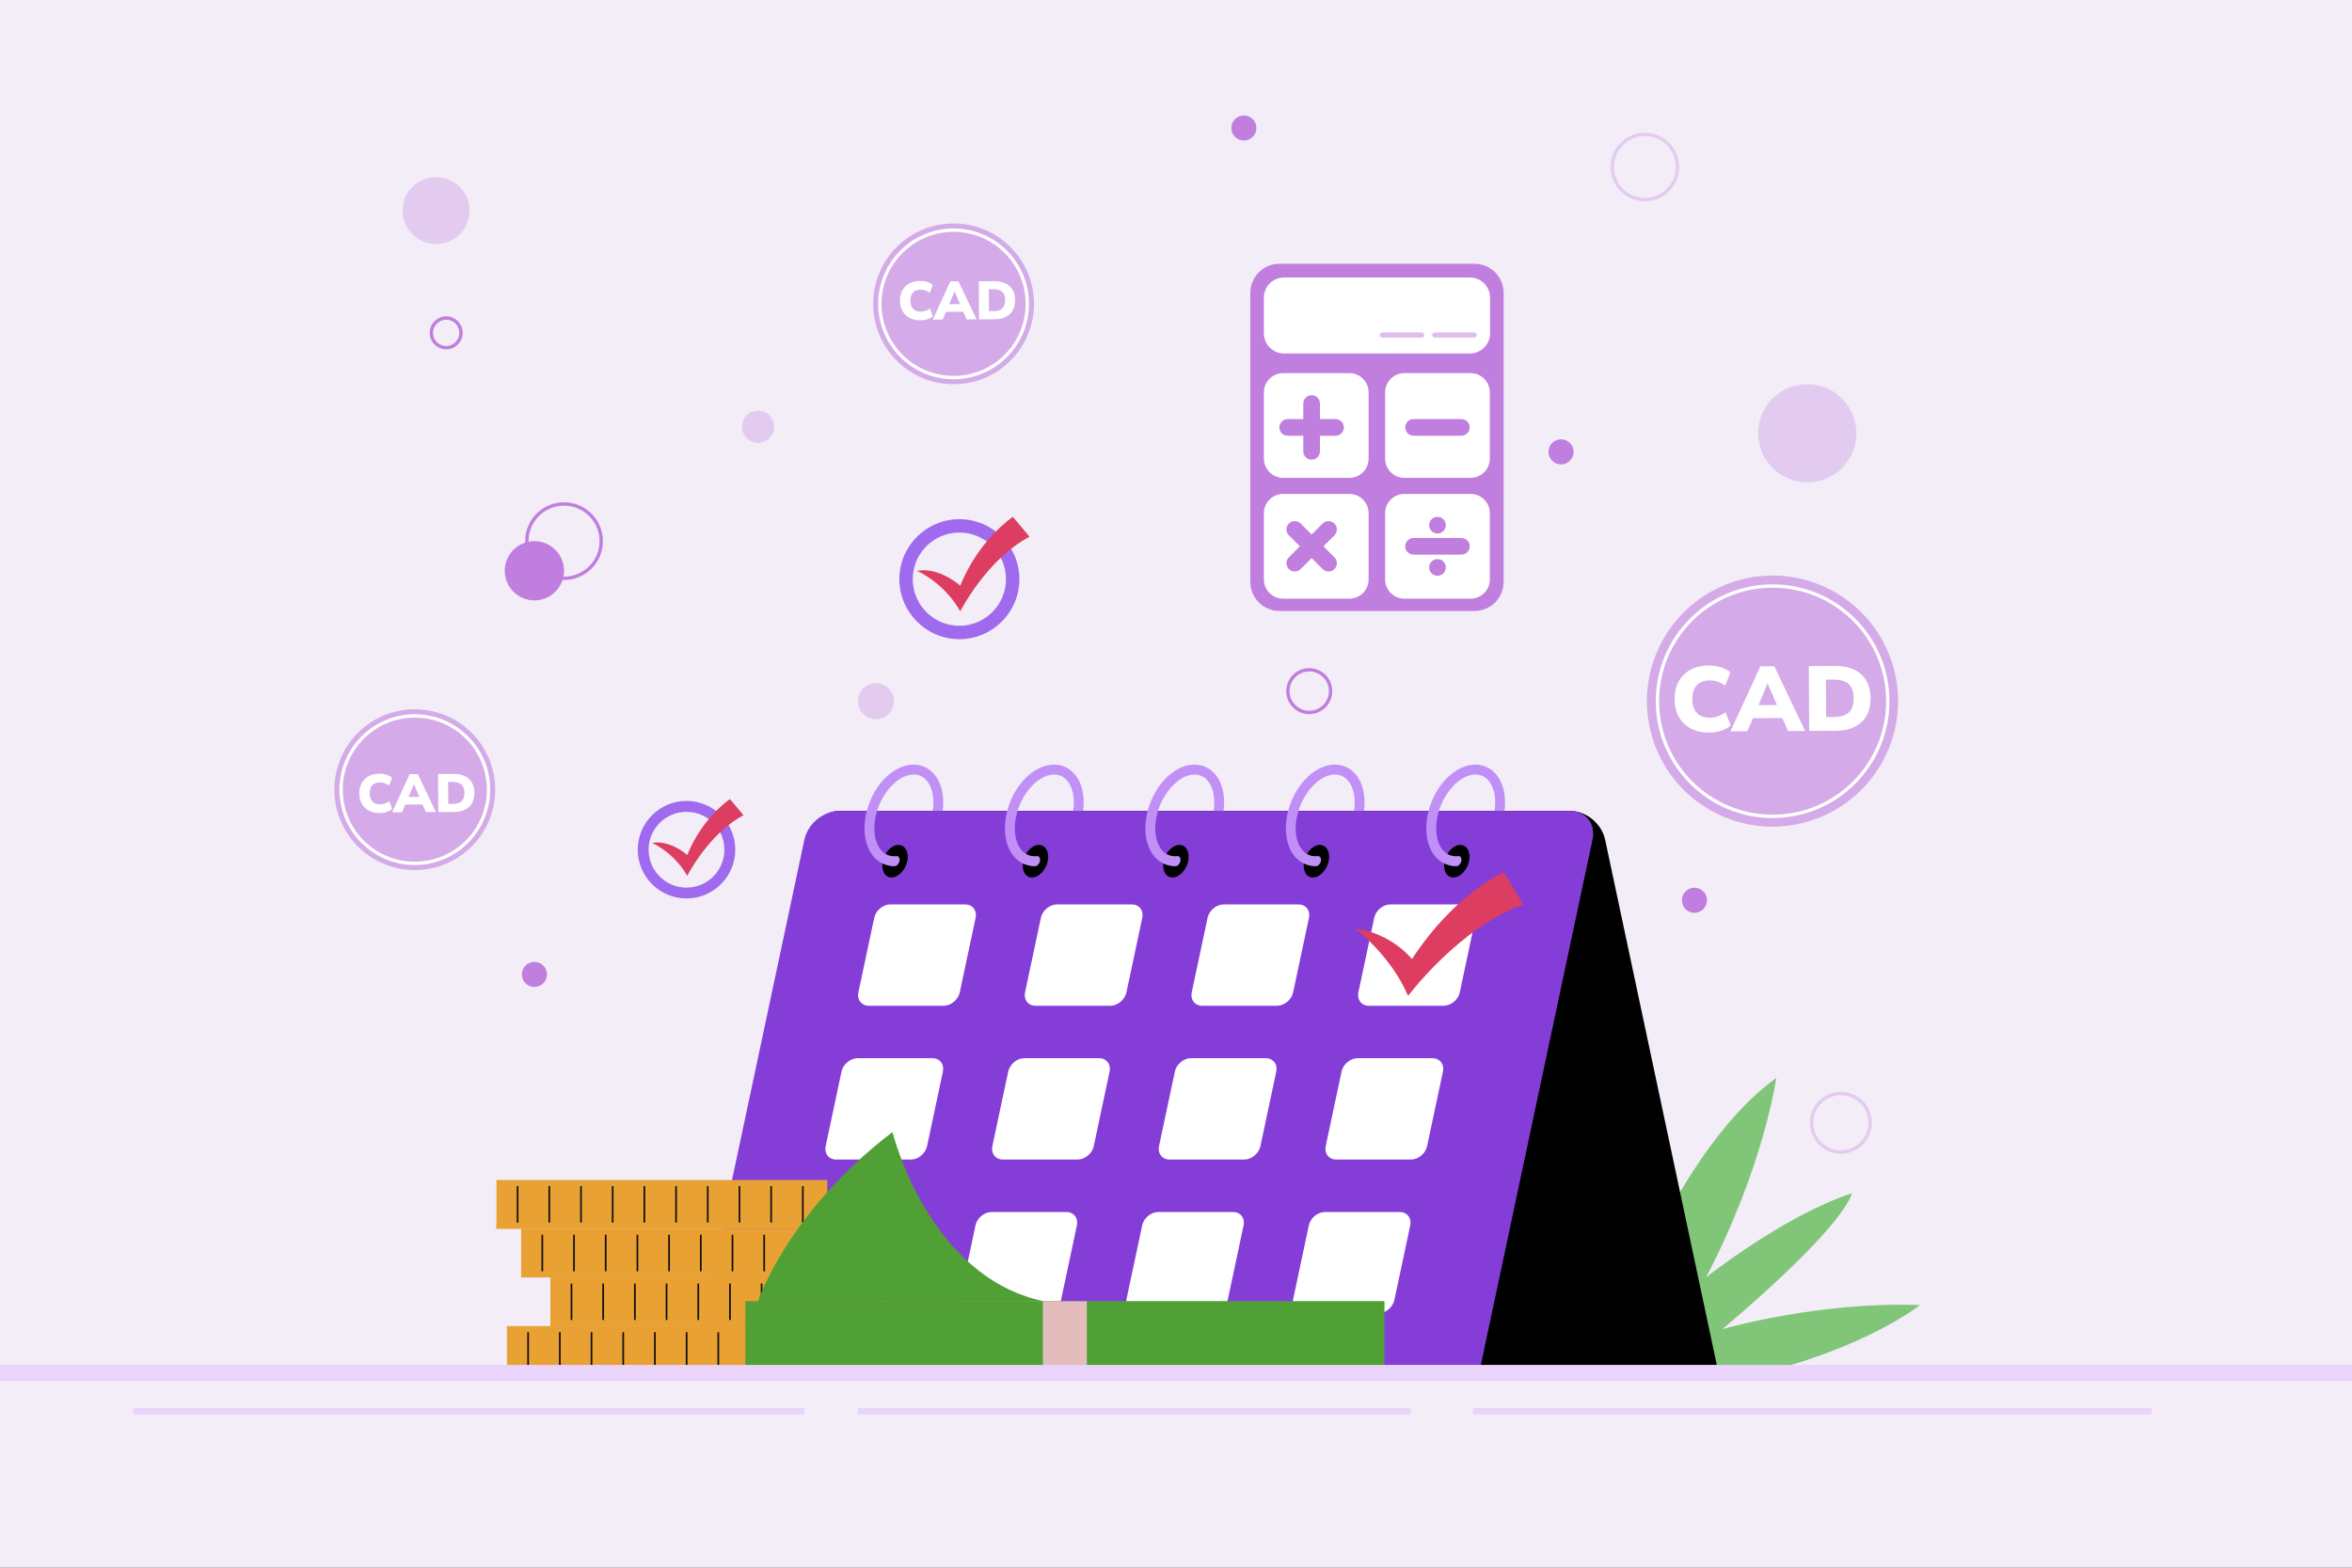 <svg width="720" height="480" viewBox="0 0 720 480" fill="none" xmlns="http://www.w3.org/2000/svg">
<rect x="0" y="0" width="720" height="480" fill="#333333" stroke="none"/>
<g clip-path="url(#clip0_1817_1644)">
<rect width="720" height="480" fill="#F2EDF6"/>
<path d="M489.509 420.942C489.509 420.942 509.785 354.616 543.752 330.059C543.752 330.059 540.024 357.125 522.247 391.122C522.247 391.122 546.168 372.157 566.895 365.358C566.895 365.358 566.045 374.113 527.254 406.974C527.254 406.974 556.624 398.413 587.744 399.611C587.744 399.611 570.796 413.077 536.911 420.952H489.509V420.942Z" fill="#80C578"/>
<path opacity="0.6" d="M578.041 229.541C586.256 209.97 577.049 187.445 557.478 179.23C537.907 171.015 515.382 180.221 507.167 199.793C498.952 219.364 508.158 241.889 527.73 250.104C547.301 258.319 569.826 249.112 578.041 229.541Z" fill="#C07EDF"/>
<path d="M542.636 249.95C562.108 249.95 577.894 234.164 577.894 214.692C577.894 195.22 562.108 179.435 542.636 179.435C523.164 179.435 507.379 195.22 507.379 214.692C507.379 234.164 523.164 249.95 542.636 249.95Z" stroke="white" stroke-width="1.024" stroke-miterlimit="10"/>
<path d="M523.211 224.308C521.05 224.318 519.186 223.898 517.599 223.059C516.022 222.219 514.793 221.031 513.933 219.495C513.073 217.969 512.632 216.167 512.622 214.078C512.622 211.999 513.032 210.187 513.871 208.661C514.721 207.135 515.93 205.937 517.496 205.077C519.063 204.217 520.937 203.776 523.098 203.766C524.47 203.766 525.719 203.94 526.836 204.309C527.952 204.677 528.914 205.2 529.703 205.865L528.146 209.961C527.276 209.347 526.487 208.917 525.76 208.681C525.033 208.446 524.214 208.323 523.292 208.333C521.603 208.333 520.302 208.835 519.401 209.818C518.49 210.801 518.049 212.214 518.06 214.047C518.07 215.89 518.531 217.304 519.452 218.276C520.364 219.259 521.674 219.741 523.364 219.731C524.286 219.731 525.105 219.597 525.832 219.352C526.559 219.106 527.348 218.666 528.208 218.041L529.805 222.117C529.017 222.792 528.064 223.325 526.938 223.704C525.812 224.083 524.572 224.277 523.221 224.287L523.211 224.308Z" fill="white"/>
<path d="M529.743 223.929L538.877 204.022L543.158 204.001L552.589 223.806L547.377 223.837L544.95 218.389L546.957 219.843L535.293 219.905L537.26 218.43L534.894 223.909L529.743 223.939V223.929ZM541.018 209.388L537.792 217.232L536.973 215.911L545.226 215.86L544.53 217.191L541.161 209.378H541.018V209.388Z" fill="white"/>
<path d="M553.828 223.796L553.716 203.94L561.683 203.899C564.048 203.889 566.035 204.278 567.663 205.066C569.281 205.855 570.51 206.981 571.36 208.456C572.2 209.92 572.63 211.692 572.64 213.76C572.65 215.829 572.241 217.601 571.411 219.096C570.582 220.58 569.363 221.727 567.755 222.536C566.148 223.345 564.151 223.755 561.795 223.765L553.828 223.806V223.796ZM559.01 219.546H561.488C563.516 219.526 565.021 219.044 566.004 218.102C566.987 217.16 567.469 215.716 567.458 213.781C567.448 211.846 566.946 210.412 565.953 209.48C564.96 208.548 563.454 208.087 561.427 208.098H558.949L559.01 219.546Z" fill="white"/>
<path opacity="0.6" d="M139.814 262.779C151.409 255.69 155.062 240.544 147.973 228.949C140.884 217.354 125.738 213.701 114.143 220.79C102.548 227.878 98.895 243.025 105.984 254.62C113.073 266.215 128.219 269.868 139.814 262.779Z" fill="#C07EDF"/>
<path d="M142.94 257.735C151.754 248.921 151.754 234.631 142.94 225.817C134.126 217.003 119.836 217.003 111.022 225.817C102.208 234.631 102.208 248.921 111.022 257.735C119.836 266.549 134.126 266.549 142.94 257.735Z" stroke="white" stroke-width="1.024" stroke-miterlimit="10"/>
<path d="M116.2 248.936C114.93 248.936 113.835 248.7 112.903 248.199C111.971 247.707 111.254 247.011 110.752 246.11C110.24 245.208 109.984 244.154 109.984 242.935C109.984 241.716 110.22 240.651 110.722 239.761C111.213 238.87 111.93 238.163 112.852 237.661C113.773 237.159 114.869 236.893 116.139 236.893C116.948 236.893 117.675 236.996 118.33 237.211C118.986 237.426 119.549 237.733 120.02 238.122L119.108 240.529C118.596 240.17 118.136 239.914 117.706 239.771C117.275 239.627 116.794 239.566 116.262 239.566C115.268 239.566 114.511 239.863 113.978 240.436C113.446 241.01 113.179 241.839 113.19 242.925C113.19 244 113.466 244.829 114.009 245.413C114.541 245.987 115.309 246.273 116.303 246.273C116.845 246.273 117.327 246.191 117.747 246.048C118.166 245.905 118.637 245.649 119.139 245.28L120.081 247.676C119.62 248.076 119.057 248.393 118.402 248.608C117.736 248.833 117.019 248.946 116.221 248.946L116.2 248.936Z" fill="white"/>
<path d="M120.039 248.711L125.395 237.026H127.904L133.444 248.639L130.382 248.659L128.958 245.464L130.136 246.314L123.295 246.355L124.453 245.485L123.07 248.7L120.039 248.721V248.711ZM126.654 240.18L124.76 244.789L124.279 244.01L129.122 243.98L128.713 244.758L126.736 240.17H126.654V240.18Z" fill="white"/>
<path d="M134.171 248.639L134.109 236.985L138.789 236.965C140.182 236.965 141.349 237.19 142.302 237.651C143.254 238.112 143.971 238.777 144.473 239.638C144.964 240.498 145.22 241.542 145.23 242.751C145.23 243.969 144.995 245.004 144.514 245.884C144.032 246.755 143.315 247.43 142.363 247.902C141.421 248.373 140.254 248.618 138.861 248.618L134.181 248.649L134.171 248.639ZM137.222 246.14H138.677C139.864 246.13 140.745 245.843 141.329 245.29C141.902 244.737 142.189 243.887 142.179 242.761C142.179 241.624 141.882 240.785 141.298 240.232C140.714 239.689 139.834 239.412 138.636 239.423H137.181L137.222 246.14Z" fill="white"/>
<path opacity="0.6" d="M309.311 110.432C318.92 100.822 318.92 85.242 309.311 75.632C299.701 66.022 284.12 66.022 274.51 75.632C264.901 85.242 264.901 100.822 274.51 110.432C284.12 120.042 299.701 120.042 309.311 110.432Z" fill="#C07EDF"/>
<path d="M291.912 115.607C304.377 115.607 314.482 105.503 314.482 93.038C314.482 80.573 304.377 70.468 291.912 70.468C279.448 70.468 269.343 80.573 269.343 93.038C269.343 105.503 279.448 115.607 291.912 115.607Z" stroke="white" stroke-width="1.024" stroke-miterlimit="10"/>
<path d="M281.724 98.066C280.454 98.066 279.358 97.83 278.426 97.328C277.494 96.837 276.778 96.141 276.276 95.239C275.764 94.338 275.508 93.284 275.508 92.065C275.508 90.846 275.743 89.781 276.245 88.89C276.737 87.999 277.453 87.293 278.375 86.791C279.297 86.289 280.392 86.023 281.662 86.023C282.471 86.023 283.198 86.126 283.854 86.341C284.509 86.556 285.072 86.863 285.533 87.252L284.622 89.658C284.11 89.3 283.649 89.044 283.219 88.901C282.789 88.757 282.307 88.696 281.775 88.696C280.782 88.696 280.024 88.993 279.491 89.566C278.959 90.14 278.693 90.969 278.703 92.055C278.703 93.13 278.979 93.959 279.522 94.543C280.054 95.117 280.823 95.403 281.816 95.403C282.359 95.403 282.84 95.321 283.26 95.178C283.68 95.035 284.151 94.778 284.652 94.41L285.594 96.806C285.134 97.206 284.57 97.523 283.915 97.738C283.249 97.963 282.533 98.076 281.734 98.076L281.724 98.066Z" fill="white"/>
<path d="M285.554 97.84L290.909 86.156H293.418L298.958 97.769L295.896 97.789L294.473 94.594L295.651 95.444L288.81 95.485L289.967 94.615L288.585 97.83L285.554 97.851V97.84ZM292.169 89.31L290.274 93.918L289.793 93.14L294.637 93.109L294.227 93.888L292.251 89.3H292.169V89.31Z" fill="white"/>
<path d="M299.695 97.769L299.634 86.115L304.314 86.095C305.706 86.095 306.874 86.32 307.826 86.781C308.778 87.242 309.495 87.907 309.997 88.767C310.488 89.628 310.745 90.672 310.755 91.881C310.755 93.099 310.519 94.133 310.038 95.014C309.557 95.885 308.84 96.56 307.887 97.031C306.945 97.502 305.778 97.748 304.385 97.748L299.705 97.779L299.695 97.769ZM302.737 95.27H304.191C305.379 95.26 306.259 94.973 306.843 94.42C307.416 93.867 307.703 93.017 307.693 91.891C307.693 90.754 307.396 89.914 306.812 89.361C306.229 88.819 305.348 88.542 304.15 88.552H302.696L302.737 95.27Z" fill="white"/>
<path opacity="0.3" d="M566.982 352.046C571.55 350.142 573.709 344.896 571.805 340.328C569.901 335.761 564.654 333.601 560.087 335.506C555.519 337.41 553.36 342.656 555.264 347.224C557.168 351.791 562.415 353.95 566.982 352.046Z" stroke="#C07EDF" stroke-width="1.024" stroke-miterlimit="10"/>
<path d="M163.59 183.828C168.601 183.828 172.663 179.766 172.663 174.755C172.663 169.744 168.601 165.682 163.59 165.682C158.58 165.682 154.518 169.744 154.518 174.755C154.518 179.766 158.58 183.828 163.59 183.828Z" fill="#C07EDF"/>
<path d="M141.124 101.916C141.124 104.425 139.096 106.452 136.587 106.452C134.078 106.452 132.051 104.425 132.051 101.916C132.051 99.407 134.078 97.38 136.587 97.38C139.096 97.38 141.124 99.407 141.124 101.916Z" stroke="#C07EDF" stroke-width="1.024" stroke-miterlimit="10"/>
<path d="M400.787 218.143C404.395 218.143 407.32 215.218 407.32 211.61C407.32 208.002 404.395 205.077 400.787 205.077C397.179 205.077 394.254 208.002 394.254 211.61C394.254 215.218 397.179 218.143 400.787 218.143Z" stroke="#C07EDF" stroke-width="1.024" stroke-miterlimit="10"/>
<path opacity="0.3" d="M553.245 147.7C561.547 147.7 568.277 140.97 568.277 132.668C568.277 124.365 561.547 117.635 553.245 117.635C544.942 117.635 538.212 124.365 538.212 132.668C538.212 140.97 544.942 147.7 553.245 147.7Z" fill="#C07EDF"/>
<path opacity="0.3" d="M508.225 59.945C513.094 57.356 514.942 51.311 512.354 46.442C509.765 41.574 503.719 39.725 498.851 42.314C493.982 44.903 492.134 50.948 494.722 55.817C497.311 60.686 503.357 62.534 508.225 59.945Z" stroke="#C07EDF" stroke-width="1.024" stroke-miterlimit="10"/>
<path d="M184.051 165.693C184.051 171.98 178.951 177.08 172.664 177.08C166.376 177.08 161.276 171.98 161.276 165.693C161.276 159.405 166.376 154.305 172.664 154.305C178.951 154.305 184.051 159.405 184.051 165.693Z" stroke="#C07EDF" stroke-width="1.024" stroke-miterlimit="10"/>
<path d="M477.865 142.191C479.986 142.191 481.706 140.472 481.706 138.351C481.706 136.23 479.986 134.511 477.865 134.511C475.745 134.511 474.025 136.23 474.025 138.351C474.025 140.472 475.745 142.191 477.865 142.191Z" fill="#C07EDF"/>
<path d="M167.441 298.355C167.441 300.475 165.721 302.196 163.601 302.196C161.481 302.196 159.761 300.475 159.761 298.355C159.761 296.236 161.481 294.515 163.601 294.515C165.721 294.515 167.441 296.236 167.441 298.355Z" fill="#C07EDF"/>
<path d="M522.554 275.643C522.554 277.762 520.834 279.483 518.714 279.483C516.594 279.483 514.874 277.762 514.874 275.643C514.874 273.523 516.594 271.802 518.714 271.802C520.834 271.802 522.554 273.523 522.554 275.643Z" fill="#C07EDF"/>
<path d="M384.618 39.194C384.618 41.314 382.897 43.034 380.778 43.034C378.658 43.034 376.938 41.314 376.938 39.194C376.938 37.075 378.658 35.354 380.778 35.354C382.897 35.354 384.618 37.075 384.618 39.194Z" fill="#C07EDF"/>
<path opacity="0.3" d="M273.674 214.692C273.674 217.744 271.206 220.212 268.154 220.212C265.103 220.212 262.635 217.744 262.635 214.692C262.635 211.641 265.103 209.173 268.154 209.173C271.206 209.173 273.674 211.641 273.674 214.692Z" fill="#C07EDF"/>
<path opacity="0.3" d="M143.745 64.478C143.745 70.14 139.158 74.728 133.495 74.728C127.832 74.728 123.244 70.14 123.244 64.478C123.244 58.815 127.832 54.227 133.495 54.227C139.158 54.227 143.745 58.815 143.745 64.478Z" fill="#C07EDF"/>
<path opacity="0.3" d="M232.068 135.586C234.794 135.586 237.003 133.376 237.003 130.65C237.003 127.924 234.794 125.714 232.068 125.714C229.342 125.714 227.132 127.924 227.132 130.65C227.132 133.376 229.342 135.586 232.068 135.586Z" fill="#C07EDF"/>
<path d="M284.919 420.942H526.19L491.363 257.077C490.329 252.223 485.567 248.291 480.713 248.291H257.014C252.16 248.291 249.067 252.223 250.102 257.077L284.929 420.942H284.919Z" fill="black"/>
<path d="M452.686 420.942H211.414L246.241 257.077C247.276 252.223 252.037 248.291 256.891 248.291H480.59C485.444 248.291 488.537 252.223 487.503 257.077L452.675 420.942H452.686Z" fill="#853DD8"/>
<path d="M288.841 307.951H265.995C263.732 307.951 262.288 306.118 262.769 303.854L267.623 281.008C268.104 278.745 270.327 276.912 272.59 276.912H295.436C297.699 276.912 299.143 278.745 298.662 281.008L293.808 303.854C293.326 306.118 291.104 307.951 288.841 307.951Z" fill="white"/>
<path d="M339.859 307.951H317.013C314.749 307.951 313.306 306.118 313.787 303.854L318.641 281.008C319.122 278.745 321.344 276.912 323.607 276.912H346.453C348.716 276.912 350.16 278.745 349.679 281.008L344.825 303.854C344.344 306.118 342.122 307.951 339.859 307.951Z" fill="white"/>
<path d="M390.886 307.951H368.04C365.777 307.951 364.333 306.118 364.814 303.854L369.668 281.008C370.149 278.745 372.372 276.912 374.635 276.912H397.481C399.744 276.912 401.188 278.745 400.706 281.008L395.853 303.854C395.371 306.118 393.149 307.951 390.886 307.951Z" fill="white"/>
<path d="M441.903 307.951H419.057C416.793 307.951 415.35 306.118 415.831 303.854L420.685 281.008C421.166 278.745 423.388 276.912 425.651 276.912H448.497C450.76 276.912 452.204 278.745 451.723 281.008L446.869 303.854C446.388 306.118 444.166 307.951 441.903 307.951Z" fill="white"/>
<path d="M278.826 355.035H255.98C253.717 355.035 252.273 353.202 252.755 350.939L257.609 328.093C258.09 325.83 260.312 323.997 262.575 323.997H285.421C287.684 323.997 289.128 325.83 288.647 328.093L283.793 350.939C283.312 353.202 281.09 355.035 278.826 355.035Z" fill="white"/>
<path d="M329.854 355.035H307.008C304.745 355.035 303.301 353.202 303.782 350.939L308.636 328.093C309.117 325.83 311.339 323.997 313.602 323.997H336.448C338.712 323.997 340.155 325.83 339.674 328.093L334.82 350.939C334.339 353.202 332.117 355.035 329.854 355.035Z" fill="white"/>
<path d="M380.871 355.035H358.025C355.762 355.035 354.318 353.202 354.8 350.939L359.653 328.093C360.135 325.83 362.357 323.997 364.62 323.997H387.466C389.729 323.997 391.173 325.83 390.692 328.093L385.838 350.939C385.357 353.202 383.134 355.035 380.871 355.035Z" fill="white"/>
<path d="M431.899 355.035H409.053C406.789 355.035 405.346 353.202 405.827 350.939L410.681 328.093C411.162 325.83 413.384 323.997 415.647 323.997H438.493C440.757 323.997 442.2 325.83 441.719 328.093L436.865 350.939C436.384 353.202 434.162 355.035 431.899 355.035Z" fill="white"/>
<path d="M268.822 402.131H245.975C243.712 402.131 242.268 400.297 242.75 398.034L247.604 375.188C248.085 372.925 250.307 371.092 252.57 371.092H275.416C277.679 371.092 279.123 372.925 278.642 375.188L273.788 398.034C273.307 400.297 271.085 402.131 268.822 402.131Z" fill="white"/>
<path d="M319.839 402.131H296.993C294.73 402.131 293.286 400.297 293.767 398.034L298.621 375.188C299.103 372.925 301.325 371.092 303.588 371.092H326.434C328.697 371.092 330.141 372.925 329.66 375.188L324.806 398.034C324.324 400.297 322.102 402.131 319.839 402.131Z" fill="white"/>
<path d="M370.866 402.131H348.02C345.757 402.131 344.313 400.297 344.795 398.034L349.649 375.188C350.13 372.925 352.352 371.092 354.615 371.092H377.461C379.724 371.092 381.168 372.925 380.687 375.188L375.833 398.034C375.352 400.297 373.13 402.131 370.866 402.131Z" fill="white"/>
<path d="M421.883 402.131H399.037C396.774 402.131 395.33 400.297 395.811 398.034L400.665 375.188C401.146 372.925 403.369 371.092 405.632 371.092H428.478C430.741 371.092 432.185 372.925 431.703 375.188L426.85 398.034C426.368 400.297 424.146 402.131 421.883 402.131Z" fill="white"/>
<path d="M414.827 284.316C414.827 284.316 425.723 292.437 431.038 304.93C431.038 304.93 446.859 283.855 466.356 276.923L460.386 267.123C460.386 267.123 445.814 273.011 432.225 293.645C432.225 293.645 426.051 285.698 414.827 284.326V284.316Z" fill="#DD3D60"/>
<path d="M277.741 263.682C277.157 266.436 275.007 268.669 272.928 268.669C270.849 268.669 269.651 266.436 270.235 263.682C270.818 260.927 272.969 258.695 275.047 258.695C277.126 258.695 278.324 260.927 277.741 263.682Z" fill="black"/>
<path d="M286.128 237.231C284.499 235.214 282.206 234.108 279.666 234.108C273.307 234.108 266.896 240.805 265.094 249.335C264.029 254.343 264.838 259.104 267.255 262.074C268.514 263.631 270.173 264.644 272.037 265.023C272.057 265.023 272.068 265.034 272.088 265.044C273.01 265.279 273.86 265.218 273.86 265.218C274.505 265.218 275.17 264.522 275.355 263.672C275.539 262.822 275.16 262.125 274.525 262.125C274.505 262.125 274.484 262.125 274.464 262.125C274.085 262.156 273.716 262.166 273.716 262.166C272.098 262.166 270.675 261.48 269.61 260.18C267.767 257.896 267.183 254.087 268.064 249.97C269.538 243.007 274.863 237.139 279.676 237.139C281.304 237.139 282.728 237.825 283.783 239.126C285.472 241.204 286.097 244.584 285.523 248.291H288.575C289.148 243.918 288.278 239.863 286.138 237.221L286.128 237.231Z" fill="#C090F7"/>
<path d="M320.73 263.682C320.146 266.436 317.996 268.669 315.917 268.669C313.838 268.669 312.64 266.436 313.224 263.682C313.808 260.927 315.958 258.695 318.037 258.695C320.116 258.695 321.314 260.927 320.73 263.682Z" fill="black"/>
<path d="M329.127 237.231C327.498 235.214 325.205 234.108 322.665 234.108C316.306 234.108 309.895 240.805 308.093 249.335C307.028 254.343 307.837 259.104 310.254 262.074C311.513 263.631 313.172 264.644 315.036 265.023C315.056 265.023 315.067 265.034 315.087 265.044C316.009 265.279 316.859 265.218 316.859 265.218C317.504 265.218 318.169 264.522 318.354 263.672C318.538 262.822 318.159 262.125 317.524 262.125C317.504 262.125 317.483 262.125 317.463 262.125C317.084 262.156 316.715 262.166 316.715 262.166C315.097 262.166 313.674 261.48 312.609 260.18C310.766 257.896 310.182 254.087 311.063 249.97C312.537 243.007 317.862 237.139 322.675 237.139C324.303 237.139 325.727 237.825 326.782 239.126C328.471 241.204 329.096 244.584 328.522 248.291H331.574C332.147 243.918 331.277 239.863 329.137 237.221L329.127 237.231Z" fill="#C090F7"/>
<path d="M363.728 263.682C363.144 266.436 360.994 268.669 358.915 268.669C356.836 268.669 355.638 266.436 356.222 263.682C356.806 260.927 358.956 258.695 361.035 258.695C363.114 258.695 364.312 260.927 363.728 263.682Z" fill="black"/>
<path d="M372.115 237.231C370.487 235.214 368.193 234.108 365.653 234.108C359.294 234.108 352.884 240.805 351.081 249.335C350.016 254.343 350.825 259.104 353.242 262.074C354.502 263.631 356.161 264.644 358.024 265.023C358.045 265.023 358.055 265.034 358.075 265.044C358.997 265.279 359.847 265.218 359.847 265.218C360.492 265.218 361.158 264.522 361.342 263.672C361.526 262.822 361.148 262.125 360.513 262.125C360.492 262.125 360.472 262.125 360.451 262.125C360.072 262.156 359.704 262.166 359.704 262.166C358.086 262.166 356.662 261.48 355.597 260.18C353.754 257.896 353.17 254.087 354.051 249.97C355.526 243.007 360.851 237.139 365.663 237.139C367.292 237.139 368.715 237.825 369.77 239.126C371.46 241.204 372.084 244.584 371.511 248.291H374.562C375.136 243.918 374.265 239.863 372.125 237.221L372.115 237.231Z" fill="#C090F7"/>
<path d="M406.728 263.682C406.144 266.436 403.994 268.669 401.915 268.669C399.836 268.669 398.638 266.436 399.222 263.682C399.806 260.927 401.956 258.695 404.035 258.695C406.114 258.695 407.312 260.927 406.728 263.682Z" fill="black"/>
<path d="M415.115 237.231C413.487 235.214 411.193 234.108 408.653 234.108C402.294 234.108 395.884 240.805 394.081 249.335C393.016 254.343 393.825 259.104 396.242 262.074C397.502 263.631 399.161 264.644 401.024 265.023C401.045 265.023 401.055 265.034 401.075 265.044C401.997 265.279 402.847 265.218 402.847 265.218C403.492 265.218 404.158 264.522 404.342 263.672C404.526 262.822 404.148 262.125 403.502 262.125C403.482 262.125 403.461 262.125 403.441 262.125C403.062 262.156 402.693 262.166 402.693 262.166C401.075 262.166 399.652 261.48 398.587 260.18C396.744 257.896 396.16 254.087 397.041 249.97C398.515 243.007 403.84 237.139 408.653 237.139C410.281 237.139 411.705 237.825 412.76 239.126C414.449 241.204 415.074 244.584 414.5 248.291H417.552C418.126 243.918 417.255 239.863 415.115 237.221V237.231Z" fill="#C090F7"/>
<path d="M449.716 263.682C449.133 266.436 446.982 268.669 444.903 268.669C442.825 268.669 441.626 266.436 442.21 263.682C442.794 260.927 444.944 258.695 447.023 258.695C449.102 258.695 450.3 260.927 449.716 263.682Z" fill="black"/>
<path d="M458.113 237.231C456.485 235.214 454.191 234.108 451.651 234.108C445.292 234.108 438.882 240.805 437.079 249.335C436.014 254.343 436.823 259.104 439.24 262.074C440.5 263.631 442.159 264.644 444.022 265.023C444.043 265.023 444.053 265.034 444.074 265.044C444.995 265.279 445.845 265.218 445.845 265.218C446.49 265.218 447.156 264.522 447.34 263.672C447.524 262.822 447.146 262.125 446.511 262.125C446.49 262.125 446.47 262.125 446.449 262.125C446.07 262.156 445.702 262.166 445.702 262.166C444.084 262.166 442.66 261.48 441.595 260.18C439.752 257.896 439.168 254.087 440.049 249.97C441.524 243.007 446.849 237.139 451.662 237.139C453.29 237.139 454.713 237.825 455.768 239.126C457.458 241.204 458.082 244.584 457.509 248.291H460.56C461.134 243.918 460.263 239.863 458.123 237.221L458.113 237.231Z" fill="#C090F7"/>
<path d="M155.195 420.942H256.472V406.032H155.195V420.942Z" fill="#E9A134"/>
<g style="mix-blend-mode:multiply">
<path d="M155.195 420.942H256.472V419.068H155.195V420.942Z" fill="#E9A134"/>
</g>
<path d="M248.985 407.906V419.068" stroke="#0F0E13" stroke-width="0.512" stroke-linejoin="round"/>
<path d="M239.288 407.906V419.068" stroke="#0F0E13" stroke-width="0.512" stroke-linejoin="round"/>
<path d="M229.581 407.906V419.068" stroke="#0F0E13" stroke-width="0.512" stroke-linejoin="round"/>
<path d="M219.883 407.906V419.068" stroke="#0F0E13" stroke-width="0.512" stroke-linejoin="round"/>
<path d="M210.186 407.906V419.068" stroke="#0F0E13" stroke-width="0.512" stroke-linejoin="round"/>
<path d="M200.478 407.906V419.068" stroke="#0F0E13" stroke-width="0.512" stroke-linejoin="round"/>
<path d="M190.779 407.906V419.068" stroke="#0F0E13" stroke-width="0.512" stroke-linejoin="round"/>
<path d="M181.072 407.906V419.068" stroke="#0F0E13" stroke-width="0.512" stroke-linejoin="round"/>
<path d="M171.375 407.906V419.068" stroke="#0F0E13" stroke-width="0.512" stroke-linejoin="round"/>
<path d="M161.667 407.906V419.068" stroke="#0F0E13" stroke-width="0.512" stroke-linejoin="round"/>
<path d="M168.476 406.022H269.753V391.112H168.476V406.022Z" fill="#E9A134"/>
<g style="mix-blend-mode:multiply">
<path d="M168.476 406.032H269.753V404.158H168.476V406.032Z" fill="#E9A134"/>
</g>
<path d="M262.267 392.996V404.158" stroke="#0F0E13" stroke-width="0.512" stroke-linejoin="round"/>
<path d="M252.56 392.996V404.158" stroke="#0F0E13" stroke-width="0.512" stroke-linejoin="round"/>
<path d="M242.862 392.996V404.158" stroke="#0F0E13" stroke-width="0.512" stroke-linejoin="round"/>
<path d="M233.154 392.996V404.158" stroke="#0F0E13" stroke-width="0.512" stroke-linejoin="round"/>
<path d="M223.457 392.996V404.158" stroke="#0F0E13" stroke-width="0.512" stroke-linejoin="round"/>
<path d="M213.76 392.996V404.158" stroke="#0F0E13" stroke-width="0.512" stroke-linejoin="round"/>
<path d="M204.051 392.996V404.158" stroke="#0F0E13" stroke-width="0.512" stroke-linejoin="round"/>
<path d="M194.354 392.996V404.158" stroke="#0F0E13" stroke-width="0.512" stroke-linejoin="round"/>
<path d="M184.646 392.996V404.158" stroke="#0F0E13" stroke-width="0.512" stroke-linejoin="round"/>
<path d="M174.948 392.996V404.158" stroke="#0F0E13" stroke-width="0.512" stroke-linejoin="round"/>
<path d="M159.536 391.122H260.812V376.212H159.536V391.122Z" fill="#E9A134"/>
<g style="mix-blend-mode:multiply">
<path d="M159.536 391.112H260.812V389.238H159.536V391.112Z" fill="#E9A134"/>
</g>
<path d="M253.326 378.076V389.248" stroke="#0F0E13" stroke-width="0.512" stroke-linejoin="round"/>
<path d="M243.629 378.076V389.248" stroke="#0F0E13" stroke-width="0.512" stroke-linejoin="round"/>
<path d="M233.932 378.076V389.248" stroke="#0F0E13" stroke-width="0.512" stroke-linejoin="round"/>
<path d="M224.224 378.076V389.248" stroke="#0F0E13" stroke-width="0.512" stroke-linejoin="round"/>
<path d="M214.526 378.076V389.248" stroke="#0F0E13" stroke-width="0.512" stroke-linejoin="round"/>
<path d="M204.819 378.076V389.248" stroke="#0F0E13" stroke-width="0.512" stroke-linejoin="round"/>
<path d="M195.121 378.076V389.248" stroke="#0F0E13" stroke-width="0.512" stroke-linejoin="round"/>
<path d="M185.414 378.076V389.248" stroke="#0F0E13" stroke-width="0.512" stroke-linejoin="round"/>
<path d="M175.717 378.076V389.248" stroke="#0F0E13" stroke-width="0.512" stroke-linejoin="round"/>
<path d="M166.008 378.076V389.248" stroke="#0F0E13" stroke-width="0.512" stroke-linejoin="round"/>
<path d="M151.979 376.212H253.256V361.303H151.979V376.212Z" fill="#E9A134"/>
<g style="mix-blend-mode:multiply">
<path d="M151.979 376.212H253.256V374.338H151.979V376.212Z" fill="#E9A134"/>
</g>
<path d="M245.77 363.166V374.328" stroke="#0F0E13" stroke-width="0.512" stroke-linejoin="round"/>
<path d="M236.062 363.166V374.328" stroke="#0F0E13" stroke-width="0.512" stroke-linejoin="round"/>
<path d="M226.365 363.166V374.328" stroke="#0F0E13" stroke-width="0.512" stroke-linejoin="round"/>
<path d="M216.657 363.166V374.328" stroke="#0F0E13" stroke-width="0.512" stroke-linejoin="round"/>
<path d="M206.96 363.166V374.328" stroke="#0F0E13" stroke-width="0.512" stroke-linejoin="round"/>
<path d="M197.251 363.166V374.328" stroke="#0F0E13" stroke-width="0.512" stroke-linejoin="round"/>
<path d="M187.554 363.166V374.328" stroke="#0F0E13" stroke-width="0.512" stroke-linejoin="round"/>
<path d="M177.856 363.166V374.328" stroke="#0F0E13" stroke-width="0.512" stroke-linejoin="round"/>
<path d="M168.148 363.166V374.328" stroke="#0F0E13" stroke-width="0.512" stroke-linejoin="round"/>
<path d="M158.451 363.166V374.328" stroke="#0F0E13" stroke-width="0.512" stroke-linejoin="round"/>
<path d="M423.777 398.413H228.188V420.942H423.777V398.413Z" fill="#50A036"/>
<g style="mix-blend-mode:multiply" opacity="0.5">
<path d="M423.777 398.413H228.188V420.942H423.777V398.413Z" fill="#50A036"/>
</g>
<path d="M332.71 398.413H319.244V420.942H332.71V398.413Z" fill="#E2BDBC"/>
<path d="M232.089 398.413C232.089 398.413 241.008 371.297 273.183 346.69C273.183 346.69 283.976 390.764 319.244 398.413H232.089Z" fill="#50A036"/>
<g style="mix-blend-mode:screen">
<path d="M232.089 398.413C232.089 398.413 241.008 371.297 273.183 346.69C273.183 346.69 283.976 390.764 319.244 398.413H232.089Z" fill="#50A036"/>
</g>
<path d="M235.039 398.413C235.039 398.413 246.785 369.986 271.454 352.199C271.454 352.199 283.732 390.61 313.807 398.413H235.039Z" fill="#50A036"/>
<path d="M293.684 195.707C283.556 195.707 275.312 187.463 275.312 177.336C275.312 167.208 283.556 158.965 293.684 158.965C303.811 158.965 312.055 167.208 312.055 177.336C312.055 187.463 303.811 195.707 293.684 195.707ZM293.684 163.051C285.809 163.051 279.409 169.451 279.409 177.325C279.409 185.2 285.809 191.6 293.684 191.6C301.558 191.6 307.959 185.2 307.959 177.325C307.959 169.451 301.558 163.051 293.684 163.051Z" fill="#A06AEF"/>
<path d="M280.729 174.776C280.729 174.776 288.973 178.329 293.96 187.166C293.96 187.166 302.009 171.273 315.168 164.331L310.058 158.258C310.058 158.258 299.705 165.099 293.96 179.322C293.96 179.322 287.55 173.526 280.729 174.776Z" fill="#DD3D60"/>
<path d="M210.154 275.09C201.921 275.09 195.224 268.392 195.224 260.159C195.224 251.926 201.921 245.229 210.154 245.229C218.387 245.229 225.084 251.926 225.084 260.159C225.084 268.392 218.387 275.09 210.154 275.09ZM210.154 248.567C203.754 248.567 198.552 253.769 198.552 260.169C198.552 266.57 203.754 271.772 210.154 271.772C216.554 271.772 221.756 266.57 221.756 260.169C221.756 253.769 216.554 248.567 210.154 248.567Z" fill="#A06AEF"/>
<path d="M199.627 258.091C199.627 258.091 206.324 260.978 210.379 268.157C210.379 268.157 216.923 255.244 227.603 249.612L223.456 244.676C223.456 244.676 215.049 250.226 210.379 261.787C210.379 261.787 205.167 257.077 199.627 258.091Z" fill="#DD3D60"/>
<path d="M391.653 80.77H451.395C456.31 80.77 460.293 84.753 460.293 89.669V178.165C460.293 183.081 456.31 187.064 451.395 187.064H391.653C386.737 187.064 382.754 183.081 382.754 178.165V89.669C382.754 84.753 386.737 80.77 391.653 80.77Z" fill="#C07EDF"/>
<path d="M449.982 84.968H393.066C389.661 84.968 386.901 87.728 386.901 91.133V102.07C386.901 105.474 389.661 108.234 393.066 108.234H449.982C453.386 108.234 456.146 105.474 456.146 102.07V91.133C456.146 87.728 453.386 84.968 449.982 84.968Z" fill="white"/>
<path d="M413.076 114.245H392.79C389.538 114.245 386.901 116.882 386.901 120.133V140.42C386.901 143.671 389.538 146.308 392.79 146.308H413.076C416.327 146.308 418.964 143.671 418.964 140.42V120.133C418.964 116.882 416.327 114.245 413.076 114.245Z" fill="white"/>
<path d="M450.187 114.245H429.901C426.649 114.245 424.013 116.882 424.013 120.133V140.42C424.013 143.671 426.649 146.308 429.901 146.308H450.187C453.439 146.308 456.075 143.671 456.075 140.42V120.133C456.075 116.882 453.439 114.245 450.187 114.245Z" fill="white"/>
<path d="M413.076 151.233H392.79C389.538 151.233 386.901 153.869 386.901 157.121V177.407C386.901 180.659 389.538 183.296 392.79 183.296H413.076C416.327 183.296 418.964 180.659 418.964 177.407V157.121C418.964 153.869 416.327 151.233 413.076 151.233Z" fill="white"/>
<path d="M450.187 151.233H429.901C426.649 151.233 424.013 153.869 424.013 157.121V177.407C424.013 180.659 426.649 183.296 429.901 183.296H450.187C453.439 183.296 456.075 180.659 456.075 177.407V157.121C456.075 153.869 453.439 151.233 450.187 151.233Z" fill="white"/>
<path d="M408.836 128.315H404.064V123.544C404.064 122.141 402.927 120.994 401.514 120.994C400.101 120.994 398.964 122.13 398.964 123.544V128.315H394.192C392.79 128.315 391.643 129.452 391.643 130.865C391.643 132.278 392.779 133.415 394.192 133.415H398.964V138.187C398.964 139.59 400.101 140.737 401.514 140.737C402.927 140.737 404.064 139.6 404.064 138.187V133.415H408.836C410.239 133.415 411.386 132.278 411.386 130.865C411.386 129.452 410.249 128.315 408.836 128.315Z" fill="#C07EDF"/>
<path d="M405.129 167.27L408.498 163.9C409.491 162.907 409.491 161.289 408.498 160.296C407.505 159.303 405.887 159.303 404.893 160.296L401.524 163.665L398.155 160.296C397.162 159.303 395.544 159.303 394.551 160.296C393.557 161.289 393.557 162.907 394.551 163.9L397.92 167.27L394.551 170.639C393.557 171.632 393.557 173.25 394.551 174.243C395.544 175.236 397.162 175.236 398.155 174.243L401.524 170.874L404.893 174.243C405.887 175.236 407.505 175.236 408.498 174.243C409.491 173.25 409.491 171.632 408.498 170.639L405.129 167.27Z" fill="#C07EDF"/>
<path d="M430.177 130.865C430.177 129.462 431.313 128.315 432.727 128.315H447.37C448.773 128.315 449.92 129.452 449.92 130.865C449.92 132.268 448.783 133.415 447.37 133.415H432.727C431.324 133.415 430.177 132.278 430.177 130.865Z" fill="#C07EDF"/>
<path d="M430.176 167.27C430.176 165.867 431.312 164.72 432.726 164.72H447.369C448.772 164.72 449.919 165.856 449.919 167.27C449.919 168.672 448.782 169.819 447.369 169.819H432.726C431.323 169.819 430.176 168.683 430.176 167.27Z" fill="#C07EDF"/>
<path d="M442.598 160.798C442.598 162.201 441.461 163.348 440.048 163.348C438.635 163.348 437.498 162.211 437.498 160.798C437.498 159.385 438.635 158.248 440.048 158.248C441.461 158.248 442.598 159.385 442.598 160.798Z" fill="#C07EDF"/>
<path d="M442.598 173.731C442.598 175.134 441.461 176.281 440.048 176.281C438.635 176.281 437.498 175.144 437.498 173.731C437.498 172.318 438.635 171.181 440.048 171.181C441.461 171.181 442.598 172.318 442.598 173.731Z" fill="#C07EDF"/>
<path opacity="0.5" d="M451.242 103.38H439.22C438.779 103.38 438.421 103.022 438.421 102.582C438.421 102.141 438.779 101.783 439.22 101.783H451.242C451.682 101.783 452.041 102.141 452.041 102.582C452.041 103.022 451.682 103.38 451.242 103.38Z" fill="#C07EDF"/>
<path opacity="0.5" d="M435.184 103.38H423.162C422.722 103.38 422.363 103.022 422.363 102.582C422.363 102.141 422.722 101.783 423.162 101.783H435.184C435.624 101.783 435.983 102.141 435.983 102.582C435.983 103.022 435.624 103.38 435.184 103.38Z" fill="#C07EDF"/>
<path d="M725 417.908H-5.04V422.842H725V417.908Z" fill="#EAD4FC"/>
<path d="M450.955 432.086H658.744" stroke="#EAD4FC" stroke-width="2" stroke-linejoin="round"/>
<path d="M262.626 432.086H431.93" stroke="#EAD4FC" stroke-width="2" stroke-linejoin="round"/>
<path d="M40.723 432.086H246.207" stroke="#EAD4FC" stroke-width="2" stroke-linejoin="round"/>
</g>
<defs>
<clipPath id="clip0_1817_1644">
<rect width="720" height="480" fill="white"/>
</clipPath>
</defs>
</svg>
